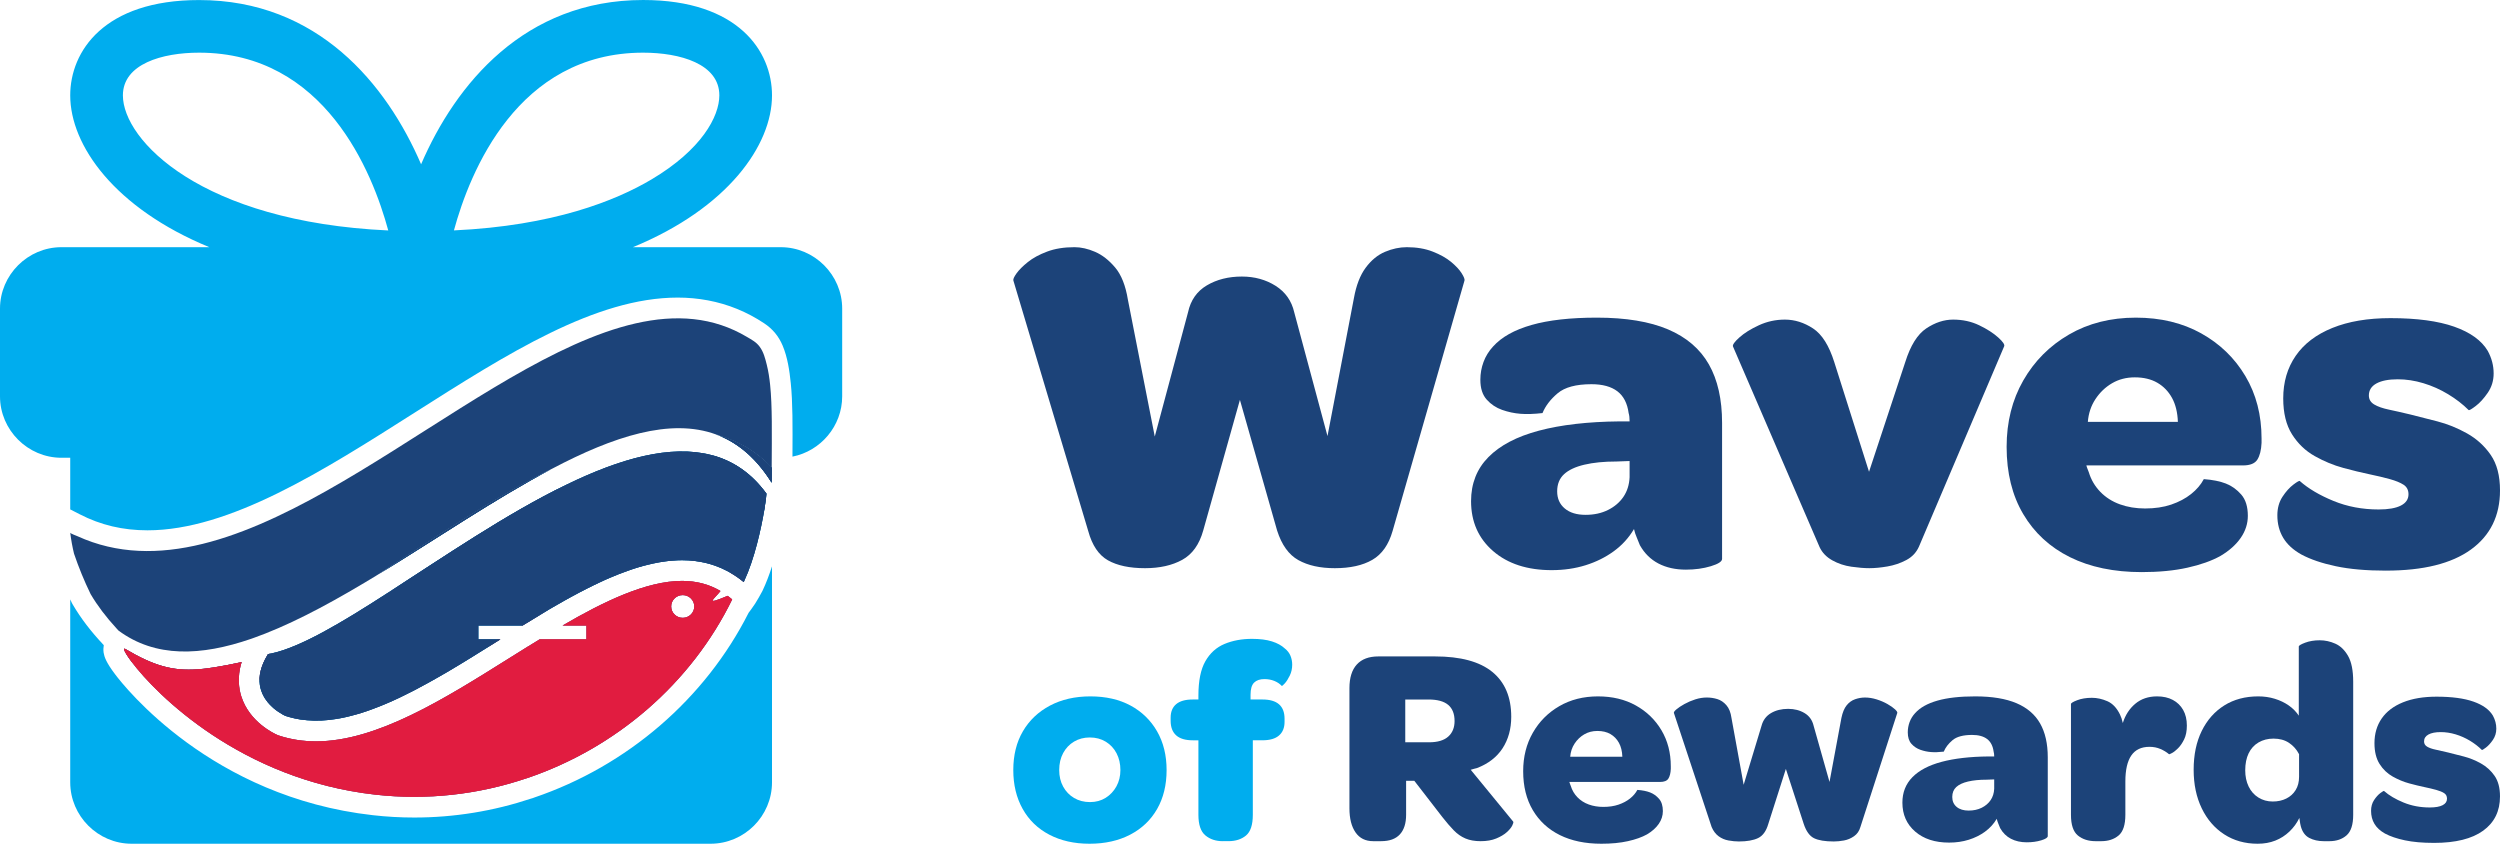 <?xml version="1.0" encoding="UTF-8"?>
<svg id="Layer_1" xmlns="http://www.w3.org/2000/svg" width="888.904" height="300" version="1.1" viewBox="0 0 888.904 300">
  <!-- Generator: Adobe Illustrator 29.3.1, SVG Export Plug-In . SVG Version: 2.1.0 Build 151)  -->
  <defs>
    <style>
      .st0 {
        fill: none;
      }

      .st1 {
        fill: #00adee;
      }

      .st2 {
        fill: #e11c40;
      }

      .st3 {
        fill: #1c4379;
      }
    </style>
  </defs>
  <g>
    <path class="st3" d="M407.111,202.024c-5.453,0-9.831-.929-13.136-2.783-3.305-1.854-5.654-5.334-7.048-10.44l-26.618-89.077c-.118-.465.263-1.306,1.131-2.525.872-1.218,2.2-2.551,4.002-4.002,1.797-1.451,4.089-2.696,6.873-3.739,2.783-1.048,6.031-1.569,9.744-1.569,2.319,0,4.756.552,7.307,1.652,2.551,1.105,4.931,2.959,7.136,5.571,2.2,2.608,3.708,6.408,4.523,11.396l9.568,48.713,11.83-44.19c.929-4.291,3.16-7.482,6.697-9.568,3.537-2.091,7.683-3.134,12.443-3.134,4.523,0,8.525,1.105,12.005,3.305,3.476,2.205,5.68,5.339,6.61,9.397l11.83,44.019,9.397-49.064c.811-4.523,2.2-8.117,4.173-10.787s4.265-4.554,6.873-5.659c2.612-1.1,5.19-1.652,7.745-1.652,3.48,0,6.548.522,9.222,1.569,2.665,1.043,4.839,2.262,6.522,3.651,1.679,1.394,2.928,2.726,3.743,4.002.806,1.28,1.157,2.148,1.043,2.612l-25.575,89.077c-1.394,4.874-3.8,8.297-7.223,10.265-3.423,1.972-7.859,2.959-13.307,2.959-5.22,0-9.542-.956-12.965-2.871-3.423-1.911-5.943-5.422-7.565-10.524l-13.224-46.456-13.048,46.456c-1.394,4.988-3.888,8.468-7.482,10.436-3.598,1.972-8.003,2.959-13.224,2.959Z"/>
    <path class="st3" d="M551.756,202.721c-8.696,0-15.656-2.262-20.876-6.785-5.22-4.523-7.828-10.44-7.828-17.747,0-6.263,2.056-11.484,6.176-15.661,4.116-4.173,10.09-7.307,17.922-9.393,7.828-2.086,17.366-3.191,28.617-3.305h3.655c0-.579-.031-1.131-.088-1.652-.061-.522-.145-.96-.259-1.306-.465-3.48-1.801-6.062-4.002-7.745-2.205-1.679-5.282-2.52-9.222-2.52-5.453,0-9.454,1.074-12.005,3.217-2.555,2.148-4.352,4.497-5.396,7.048-3.016.346-5.628.434-7.828.259-2.205-.171-4.379-.636-6.526-1.389-2.148-.754-3.971-1.972-5.479-3.655-1.508-1.679-2.262-4.028-2.262-7.044,0-2.205.377-4.322,1.131-6.351.754-2.029,1.885-3.857,3.392-5.483,3.016-3.362,7.57-5.913,13.658-7.653,6.088-1.74,13.833-2.612,23.226-2.612,10.322,0,18.764,1.394,25.316,4.177,6.553,2.783,11.396,6.934,14.53,12.439,3.129,5.509,4.694,12.439,4.694,20.793v48.367c0,.929-1.332,1.801-4.002,2.608-2.669.811-5.628,1.218-8.871,1.218-3.712,0-6.96-.723-9.744-2.174-2.783-1.451-4.988-3.625-6.61-6.522-.351-.929-.728-1.854-1.131-2.788-.408-.925-.728-1.911-.96-2.954-1.854,3.129-4.26,5.768-7.219,7.916-2.959,2.148-6.294,3.8-10.006,4.957-3.712,1.157-7.714,1.74-12.005,1.74ZM563.761,183.059c3.016,0,5.685-.579,8.003-1.74,2.319-1.157,4.146-2.722,5.483-4.694,1.332-1.972,2.056-4.291,2.174-6.96v-5.742l-4.699.175c-4.409,0-8.205.377-11.396,1.131-3.191.754-5.597,1.885-7.219,3.392-1.626,1.508-2.437,3.537-2.437,6.088s.899,4.585,2.696,6.088c1.797,1.512,4.265,2.262,7.394,2.262Z"/>
    <path class="st3" d="M664.729,202.024c-1.858,0-4.002-.175-6.439-.522s-4.699-1.1-6.785-2.262c-2.086-1.157-3.598-2.722-4.523-4.699l-30.795-71.334c-.237-.579.522-1.652,2.262-3.217,1.74-1.565,4.059-3.016,6.96-4.348,2.897-1.332,5.97-2.003,9.218-2.003,3.48,0,6.816,1.043,10.006,3.134,3.186,2.086,5.711,6.088,7.57,12.005l12.351,38.97,12.873-38.97c1.854-5.917,4.352-9.919,7.482-12.005,3.134-2.091,6.32-3.134,9.568-3.134,3.366,0,6.439.671,9.222,2.003,2.783,1.332,5.045,2.783,6.785,4.348s2.437,2.639,2.091,3.217l-30.274,71.163c-.929,2.086-2.437,3.682-4.523,4.782-2.091,1.105-4.322,1.854-6.697,2.262-2.38.408-4.497.609-6.351.609Z"/>
    <path class="st3" d="M761.497,203.418c-9.862,0-18.356-1.771-25.492-5.308-7.131-3.537-12.671-8.639-16.616-15.31-3.945-6.671-5.913-14.644-5.913-23.923,0-8.814,1.968-16.673,5.913-23.576,3.945-6.899,9.367-12.351,16.27-16.353,6.899-4.002,14.815-6.005,23.747-6.005,8.814,0,16.555,1.858,23.226,5.571,6.671,3.712,11.922,8.784,15.748,15.222,3.826,6.439,5.742,13.833,5.742,22.183v1.565c-.118,2.555-.609,4.523-1.481,5.917-.868,1.389-2.582,2.086-5.133,2.086h-55.673c.114.465.263.903.434,1.306.175.408.32.785.434,1.131.811,2.669,2.178,4.988,4.089,6.96,1.915,1.972,4.234,3.449,6.96,4.436,2.726.986,5.711,1.477,8.959,1.477,3.48,0,6.583-.46,9.31-1.389,2.726-.929,5.071-2.174,7.048-3.743,1.968-1.565,3.48-3.331,4.523-5.303,3.129.232,5.742.754,7.828,1.565s3.914,2.117,5.479,3.914c1.569,1.801,2.349,4.322,2.349,7.57,0,2.783-.842,5.391-2.52,7.828-1.683,2.437-4.089,4.585-7.223,6.439-3.129,1.74-7.044,3.129-11.742,4.173-4.699,1.048-10.12,1.569-16.265,1.569ZM774.37,150.002c-.118-3.362-.815-6.202-2.086-8.525-1.28-2.319-3.02-4.116-5.22-5.391-2.205-1.275-4.874-1.915-8.003-1.915-3.02,0-5.715.697-8.091,2.091-2.38,1.389-4.348,3.279-5.917,5.654-1.565,2.376-2.463,5.076-2.696,8.087h32.014Z"/>
    <path class="st3" d="M848.365,202.896c-6.96,0-12.904-.522-17.835-1.569-4.931-1.043-9.02-2.433-12.264-4.173-2.902-1.626-5.045-3.594-6.439-5.917-1.389-2.319-2.086-4.984-2.086-8.003,0-2.551.609-4.756,1.828-6.61,1.218-1.854,2.52-3.305,3.914-4.352,1.389-1.043,2.143-1.446,2.262-1.218,3.016,2.674,6.987,5.019,11.917,7.048,4.927,2.029,10.291,3.046,16.095,3.046,3.48,0,6.114-.465,7.916-1.394,1.797-.925,2.696-2.262,2.696-4.002,0-1.503-.583-2.634-1.74-3.392-1.162-.754-2.783-1.42-4.87-1.999-2.091-.579-4.523-1.162-7.311-1.74-2.783-.579-5.886-1.332-9.305-2.262-3.423-.929-6.785-2.319-10.09-4.177-3.309-1.854-6.005-4.436-8.091-7.74-2.091-3.309-3.134-7.57-3.134-12.79,0-5.799,1.481-10.844,4.436-15.135,2.959-4.291,7.311-7.596,13.053-9.919,5.737-2.319,12.61-3.48,20.613-3.48,9.397,0,16.967,1.017,22.709,3.046,5.737,2.029,9.713,4.9,11.917,8.613.693,1.275,1.218,2.582,1.565,3.914.346,1.332.522,2.696.522,4.089,0,2.551-.697,4.843-2.086,6.873-1.394,2.029-2.814,3.594-4.265,4.694-1.451,1.105-2.292,1.595-2.52,1.481-2.091-2.091-4.528-3.971-7.311-5.654-2.783-1.683-5.711-2.985-8.784-3.914-3.077-.929-6.119-1.394-9.134-1.394-3.248,0-5.772.495-7.57,1.477-1.801.991-2.696,2.411-2.696,4.265,0,1.389.636,2.463,1.911,3.217,1.275.758,3.016,1.368,5.22,1.828,2.205.465,4.756,1.043,7.657,1.74,2.783.697,5.974,1.508,9.568,2.437s7.105,2.349,10.528,4.26c3.419,1.915,6.233,4.466,8.437,7.657,2.2,3.191,3.305,7.394,3.305,12.614,0,9.047-3.454,16.064-10.353,21.052-6.903,4.988-16.962,7.482-30.186,7.482Z"/>
    <g>
      <path class="st1" d="M387.391,300c-5.442,0-10.211-1.076-14.308-3.226-4.097-2.147-7.254-5.203-9.47-9.168-2.216-3.962-3.325-8.564-3.325-13.803,0-5.305,1.142-9.907,3.427-13.803,2.282-3.896,5.49-6.934,9.62-9.12,4.132-2.18,8.917-3.274,14.359-3.274,5.508,0,10.277,1.094,14.308,3.274,4.028,2.185,7.168,5.241,9.419,9.171,2.249,3.929,3.376,8.513,3.376,13.752,0,5.307-1.127,9.924-3.376,13.854-2.251,3.929-5.439,6.97-9.572,9.117-4.13,2.15-8.952,3.226-14.458,3.226ZM387.591,285.19c2.081,0,3.929-.505,5.541-1.513,1.614-1.008,2.888-2.368,3.83-4.079.939-1.713,1.411-3.645,1.411-5.795,0-2.216-.454-4.196-1.36-5.944-.909-1.746-2.185-3.122-3.83-4.13-1.645-1.008-3.543-1.513-5.691-1.513-2.084,0-3.947.487-5.592,1.462-1.647.975-2.939,2.335-3.881,4.079-.942,1.749-1.409,3.764-1.409,6.046,0,2.216.467,4.18,1.409,5.894.942,1.713,2.234,3.059,3.881,4.031,1.645.975,3.541,1.462,5.691,1.462Z"/>
      <path class="st1" d="M434.774,299.091c-2.485,0-4.551-.688-6.196-2.064-1.647-1.376-2.47-3.812-2.47-7.305v-26.499h-2.015c-2.619,0-4.584-.586-5.894-1.764-1.31-1.173-1.965-2.904-1.965-5.188v-1.107c0-2.081.655-3.678,1.965-4.787s3.274-1.663,5.894-1.663h2.015v-1.411c0-5.239.822-9.303,2.47-12.191,1.645-2.886,3.911-4.937,6.8-6.145s6.145-1.815,9.775-1.815c2.82,0,5.188.302,7.102.909,1.914.604,3.442,1.444,4.584,2.518.939.741,1.612,1.612,2.015,2.619.404,1.008.604,2.051.604,3.125,0,1.409-.287,2.703-.855,3.878-.571,1.175-1.16,2.099-1.764,2.769-.604.673-.975.975-1.109.909-.67-.739-1.546-1.327-2.619-1.764s-2.251-.655-3.526-.655c-1.612,0-2.838.421-3.678,1.259-.84.84-1.259,2.267-1.259,4.282v1.713h4.231c2.619,0,4.584.571,5.894,1.713,1.31,1.142,1.965,2.855,1.965,5.137v1.109c0,2.084-.655,3.696-1.965,4.835-1.31,1.145-3.274,1.713-5.894,1.713h-3.424v26.499c0,3.561-.807,6.013-2.419,7.356-1.612,1.343-3.696,2.013-6.247,2.013h-2.015Z"/>
      <path class="st3" d="M488.271,299.091c-2.754,0-4.853-1.038-6.297-3.122-1.444-2.081-2.165-4.937-2.165-8.564v-42.72c0-3.693.873-6.498,2.619-8.412s4.297-2.873,7.658-2.873h20.151c9.066,0,15.851,1.833,20.351,5.493,4.5,3.66,6.752,8.983,6.752,15.968,0,4.3-1.025,8.028-3.074,11.186-2.051,3.158-5.089,5.508-9.117,7.051-.338.069-.673.152-1.008.251-.338.102-.741.221-1.211.353l15.115,18.44c.132.201.015.67-.353,1.409-.371.741-1.025,1.531-1.965,2.368-.942.84-2.185,1.579-3.729,2.216-1.546.64-3.394.957-5.541.957-2.084,0-3.881-.317-5.391-.957-1.51-.637-2.888-1.594-4.13-2.871-1.244-1.274-2.604-2.853-4.081-4.736l-9.975-12.897h-2.921v12.092c0,3.023-.741,5.34-2.216,6.952-1.48,1.612-3.696,2.416-6.65,2.416h-2.822ZM499.658,263.93h8.462c3.023,0,5.29-.67,6.802-2.015,1.51-1.343,2.267-3.191,2.267-5.541,0-2.553-.756-4.467-2.267-5.744-1.513-1.274-3.848-1.914-7.003-1.914h-8.262v15.214Z"/>
      <path class="st3" d="M569.39,300c-5.711,0-10.63-1.025-14.762-3.074-4.13-2.048-7.338-5.003-9.62-8.866-2.284-3.863-3.427-8.48-3.427-13.854,0-5.104,1.142-9.655,3.427-13.653,2.282-3.995,5.422-7.153,9.419-9.47,3.995-2.317,8.579-3.477,13.752-3.477,5.104,0,9.589,1.076,13.452,3.226,3.861,2.15,6.901,5.087,9.117,8.815,2.216,3.729,3.325,8.011,3.325,12.846v.906c-.069,1.48-.353,2.619-.855,3.427-.505.805-1.498,1.208-2.972,1.208h-32.243c.066.269.152.523.251.756.102.236.185.454.254.655.47,1.546,1.259,2.888,2.368,4.031,1.107,1.142,2.449,1.998,4.028,2.569s3.307.855,5.191.855c2.015,0,3.81-.267,5.389-.805s2.939-1.259,4.081-2.168c1.142-.906,2.015-1.929,2.619-3.071,1.815.135,3.325.437,4.533.906,1.211.47,2.267,1.226,3.175,2.267.906,1.043,1.36,2.503,1.36,4.383,0,1.612-.49,3.122-1.462,4.533-.975,1.411-2.368,2.655-4.18,3.729-1.815,1.008-4.081,1.812-6.802,2.416-2.721.607-5.861.909-9.419.909ZM576.845,269.067c-.066-1.947-.47-3.592-1.208-4.937-.741-1.343-1.749-2.383-3.023-3.122-1.277-.739-2.82-1.109-4.635-1.109-1.746,0-3.31.404-4.686,1.211-1.376.805-2.518,1.899-3.424,3.274-.909,1.376-1.429,2.939-1.564,4.683h18.539Z"/>
      <path class="st3" d="M618.263,299.193c-1.142,0-2.368-.117-3.678-.353-1.31-.236-2.485-.739-3.526-1.51-1.043-.772-1.863-1.866-2.47-3.274l-13.399-40.505c-.135-.267.15-.703.855-1.31.706-.604,1.663-1.241,2.873-1.914,1.208-.67,2.5-1.223,3.878-1.663,1.376-.437,2.736-.655,4.081-.655,1.274,0,2.518.185,3.726.556,1.211.368,2.284,1.091,3.224,2.165.942,1.076,1.546,2.586,1.815,4.533l4.333,23.778,6.348-20.955c.536-2.015,1.663-3.528,3.373-4.536,1.713-1.008,3.744-1.51,6.097-1.51,2.216,0,4.163.503,5.843,1.51,1.678,1.008,2.754,2.52,3.224,4.536l5.642,19.948,4.234-22.77c.401-1.947,1.023-3.442,1.863-4.482.84-1.041,1.845-1.764,3.023-2.168,1.173-.401,2.333-.604,3.475-.604,1.343,0,2.721.218,4.132.655,1.409.439,2.703.992,3.878,1.663,1.175.673,2.081,1.31,2.721,1.914.637.607.888,1.043.754,1.31l-13.097,40.505c-.404,1.409-1.157,2.503-2.267,3.274s-2.302,1.274-3.576,1.51c-1.277.236-2.487.353-3.627.353-3.092,0-5.424-.386-7.003-1.157s-2.805-2.47-3.678-5.089l-6.348-19.547-6.247,19.547c-.739,2.553-1.949,4.231-3.627,5.038-1.678.805-3.962,1.208-6.851,1.208Z"/>
      <path class="st3" d="M693.041,299.596c-5.038,0-9.066-1.31-12.089-3.929-3.023-2.619-4.533-6.046-4.533-10.277,0-3.627,1.19-6.65,3.576-9.069,2.383-2.416,5.843-4.231,10.376-5.439,4.536-1.208,10.059-1.848,16.574-1.914h2.117c0-.335-.018-.655-.051-.957-.036-.302-.086-.556-.152-.756-.269-2.015-1.041-3.51-2.317-4.485-1.277-.972-3.056-1.459-5.338-1.459-3.16,0-5.477.622-6.952,1.863-1.48,1.244-2.52,2.604-3.125,4.081-1.746.201-3.259.251-4.533.15-1.277-.099-2.536-.368-3.779-.805s-2.302-1.142-3.173-2.117c-.873-.972-1.31-2.333-1.31-4.079,0-1.277.216-2.503.655-3.678.437-1.175,1.091-2.234,1.965-3.175,1.746-1.947,4.383-3.424,7.909-4.432,3.526-1.008,8.011-1.513,13.45-1.513,5.977,0,10.864.807,14.661,2.419,3.795,1.612,6.599,4.015,8.412,7.203,1.815,3.191,2.721,7.203,2.721,12.041v28.009c0,.538-.772,1.043-2.317,1.51-1.546.47-3.259.706-5.137.706-2.152,0-4.031-.419-5.642-1.259-1.612-.84-2.888-2.099-3.83-3.777-.201-.538-.419-1.074-.655-1.614-.236-.536-.419-1.107-.553-1.711-1.076,1.812-2.47,3.34-4.18,4.584-1.713,1.244-3.645,2.201-5.795,2.871-2.15.67-4.467,1.008-6.952,1.008ZM699.993,288.21c1.746,0,3.29-.335,4.635-1.008,1.343-.67,2.401-1.576,3.175-2.718.769-1.142,1.19-2.485,1.259-4.031v-3.325l-2.721.102c-2.553,0-4.754.218-6.599.655-1.848.437-3.241,1.091-4.18,1.965-.942.873-1.411,2.048-1.411,3.526s.52,2.655,1.561,3.526c1.041.876,2.47,1.31,4.282,1.31Z"/>
      <path class="st3" d="M745.12,299.091c-2.553,0-4.653-.67-6.297-2.013-1.647-1.343-2.467-3.795-2.467-7.356v-39.395c0-.335.736-.789,2.216-1.36,1.477-.569,3.224-.855,5.239-.855,1.812,0,3.642.404,5.49,1.208,1.848.807,3.34,2.386,4.485,4.736.201.404.386.855.553,1.36.168.503.317,1.058.454,1.663l.906,20.755v11.889c0,3.561-.807,6.013-2.419,7.356-1.612,1.343-3.66,2.013-6.145,2.013h-2.015ZM751.77,264.534l3.023-7.455c.871-2.822,2.35-5.104,4.432-6.853,2.081-1.744,4.668-2.619,7.759-2.619,2.147,0,4.013.421,5.592,1.261,1.576.84,2.802,2.031,3.678,3.576.871,1.546,1.31,3.391,1.31,5.541,0,1.949-.32,3.576-.957,4.886-.64,1.31-1.36,2.368-2.168,3.175-.805.805-1.528,1.376-2.165,1.711-.64.338-.992.472-1.058.404-.873-.739-1.899-1.36-3.074-1.863-1.175-.505-2.467-.756-3.878-.756-2.888,0-5.038,1.025-6.447,3.074-1.411,2.048-2.117,5.122-2.117,9.219l-3.929-13.3Z"/>
      <path class="st3" d="M802.75,300c-4.5,0-8.462-1.109-11.889-3.325-3.424-2.216-6.094-5.305-8.008-9.27-1.916-3.962-2.873-8.531-2.873-13.704,0-5.305.957-9.907,2.873-13.803,1.914-3.894,4.584-6.917,8.008-9.066,3.427-2.15,7.457-3.226,12.092-3.226,2.081,0,4.046.287,5.894.858,1.845.571,3.493,1.36,4.937,2.368s2.635,2.216,3.576,3.627v-24.585c0-.335.756-.789,2.267-1.36,1.513-.569,3.241-.855,5.188-.855,1.881,0,3.729.404,5.543,1.208,1.812.807,3.325,2.267,4.533,4.383,1.208,2.114,1.812,5.155,1.812,9.117v47.355c0,3.493-.789,5.929-2.366,7.305-1.579,1.376-3.612,2.064-6.097,2.064h-2.015c-1.949,0-3.66-.386-5.137-1.157-1.48-.772-2.487-2.165-3.023-4.18-.069-.269-.135-.571-.201-.909-.069-.335-.119-.67-.152-1.008-.036-.335-.084-.67-.152-1.008-.873,1.815-2.048,3.427-3.526,4.838-1.477,1.411-3.158,2.485-5.038,3.224s-3.962,1.109-6.247,1.109ZM808.09,284.987c1.815,0,3.427-.353,4.835-1.058,1.411-.703,2.52-1.711,3.325-3.02.807-1.31,1.211-2.873,1.211-4.686v-8.061c-.873-1.678-2.066-3.023-3.576-4.031-1.513-1.008-3.343-1.51-5.493-1.51-2.015,0-3.795.454-5.34,1.36s-2.718,2.201-3.526,3.878c-.805,1.68-1.208,3.696-1.208,6.046,0,2.15.404,4.064,1.208,5.741.807,1.68,1.965,2.99,3.477,3.929,1.51.942,3.206,1.411,5.087,1.411Z"/>
      <path class="st3" d="M865.428,299.698c-4.028,0-7.472-.302-10.325-.909-2.855-.604-5.224-1.409-7.104-2.416-1.68-.942-2.921-2.081-3.729-3.427-.805-1.343-1.208-2.886-1.208-4.635,0-1.477.353-2.754,1.058-3.828.706-1.074,1.459-1.914,2.267-2.52.807-.604,1.241-.838,1.31-.706,1.746,1.548,4.046,2.906,6.901,4.081,2.855,1.175,5.96,1.764,9.32,1.764,2.015,0,3.541-.269,4.584-.807,1.041-.536,1.561-1.31,1.561-2.317,0-.871-.335-1.525-1.008-1.965-.67-.437-1.612-.822-2.82-1.157s-2.619-.673-4.231-1.008-3.411-.772-5.391-1.31c-1.982-.538-3.929-1.343-5.843-2.419-1.914-1.074-3.477-2.569-4.686-4.482-1.208-1.916-1.815-4.383-1.815-7.406,0-3.358.858-6.28,2.571-8.764,1.711-2.485,4.231-4.399,7.556-5.744,3.325-1.343,7.305-2.015,11.94-2.015,5.439,0,9.823.589,13.148,1.764,3.325,1.175,5.625,2.838,6.901,4.988.404.739.706,1.495.906,2.267.203.772.302,1.561.302,2.368,0,1.477-.404,2.805-1.208,3.98-.807,1.175-1.63,2.081-2.47,2.718-.84.64-1.325.924-1.459.858-1.211-1.211-2.619-2.3-4.231-3.274-1.614-.975-3.31-1.729-5.089-2.267-1.779-.538-3.543-.807-5.29-.807-1.881,0-3.343.287-4.383.855-1.041.574-1.561,1.396-1.561,2.47,0,.805.368,1.426,1.109,1.863.739.439,1.746.792,3.023,1.058,1.274.269,2.751.604,4.432,1.008,1.612.404,3.46.873,5.541,1.411,2.081.538,4.114,1.36,6.097,2.467,1.98,1.109,3.609,2.586,4.886,4.434,1.274,1.848,1.914,4.282,1.914,7.305,0,5.239-1.998,9.303-5.995,12.191-3.995,2.888-9.823,4.333-17.481,4.333Z"/>
    </g>
  </g>
  <g>
    <g>
      <path class="st1" d="M272.508,175.503c.018.516-.239,2.688-.755,5.819v.018c-1.123,6.611-3.48,17.401-7.145,25.227-.037.129-.11.258-.166.387-1.602-1.326-3.259-2.449-4.935-3.407-.645-.368-1.289-.718-1.952-1.013-.663-.35-1.326-.644-1.989-.884-2.044-.847-4.143-1.455-6.298-1.841-.718-.147-1.455-.258-2.191-.35-.755-.092-1.51-.166-2.265-.203-.755-.055-1.528-.074-2.302-.074-.534,0-1.086.018-1.62.037-.976.037-1.934.11-2.909.203-.423.037-.866.092-1.307.166-1.473.184-2.965.442-4.475.773-.497.092-.994.221-1.492.35-2.468.571-4.972,1.326-7.513,2.247-2.062.718-4.162,1.547-6.261,2.449-.589.258-1.197.516-1.786.773-.773.35-1.565.7-2.338,1.086-.534.239-1.05.497-1.584.755-.921.442-1.841.884-2.744,1.363-.792.387-1.584.792-2.357,1.215-1.215.626-2.431,1.289-3.664,1.97-.608.331-1.215.663-1.823,1.013-1.473.829-2.909,1.657-4.309,2.468-.46.276-.902.534-1.363.792-3.038,1.805-6.095,3.664-9.152,5.561h-15.744v4.916h7.844c-1.307.81-2.615,1.639-3.922,2.449-1.326.847-2.67,1.676-3.996,2.486-.663.423-1.344.829-2.007,1.252-1.326.829-2.67,1.639-3.996,2.449-3.351,2.044-6.684,4.014-9.999,5.856-.663.387-1.326.755-1.989,1.105-6.647,3.683-13.184,6.868-19.519,9.189-2.541.957-5.064,1.749-7.531,2.375-1.05.295-2.099.534-3.13.737-.295.074-.589.129-.865.166-.497.092-.994.184-1.492.258-3.517.571-6.942.737-10.275.442-.792-.055-1.584-.147-2.357-.258-1.363-.221-2.707-.497-4.033-.884-.442-.129-.884-.258-1.326-.405,0,0-.037-.018-.092-.037-.276-.129-1.234-.589-2.431-1.418-.258-.166-.516-.368-.81-.571-.276-.221-.552-.442-.847-.681-.129-.129-.276-.258-.423-.387-.295-.258-.571-.534-.866-.829-.276-.295-.552-.608-.829-.939-.258-.331-.534-.681-.773-1.05-.055-.074-.11-.166-.166-.239-.129-.203-.258-.405-.368-.608-.423-.736-.792-1.547-1.05-2.394-.092-.276-.166-.571-.239-.847-.055-.295-.11-.571-.166-.865-.018-.092-.037-.184-.037-.276-.405-2.928.258-6.445,2.781-10.588.037-.074.074-.147.129-.221.313-.055.608-.11.939-.184h.018c.018-.018.037-.018.055-.018,10.367-2.154,24.932-10.827,41.431-21.489.184-.092.35-.203.534-.331,19.556-12.595,41.781-27.86,63.031-38.172.092-.055.166-.092.258-.129,18.819-9.133,36.865-14.363,51.559-10.422.037,0,.055,0,.092.018,7.402,2.007,13.939,6.316,19.298,13.645Z"/>
      <path class="st1" d="M271.09,210.121l-1.291,2.335c-.817,1.478-1.734,2.9-2.744,4.254l-.882,1.182c-15.431,30.549-43.107,54.432-76.215,65.682-.368.166-.736.276-1.05.35-13.479,4.493-27.492,6.758-41.615,6.758-4.898,0-9.833-.276-14.694-.829-57.396-6.426-88.35-45.667-91.683-50.123-3.186-4.217-3.83-6.187-4.069-7.679-.129-.921-.092-1.805.055-2.652l-.11-.129c-4.475-4.751-8.047-9.428-10.901-14.289l-.221-.387-.11-.203c-.203-.423-.405-.847-.589-1.271v65.038c0,11.987,9.851,21.839,21.82,21.839h205.868c12.011,0,21.839-9.828,21.839-21.839v-76.786c-.976,3.02-2.099,6.021-3.407,8.747ZM258.734,211.852c-8.563,3.591-4.769,1.179-2.56-1.712-4.07-2.412-8.581-3.591-13.663-3.591-12.706,0-27.989,7.402-42.463,15.854h8.47v4.916h-16.628c-.736.442-1.473.902-2.191,1.344l-1.786,1.105h-.037l-6.832,4.272c-23.165,14.529-47.121,29.554-68.666,29.554-4.659,0-9.096-.7-13.221-2.062l-.313-.11-.295-.129c-1.013-.442-9.851-4.511-12.761-13.7-.884-2.817-1.399-6.813-.037-11.656.055-.166.11-.35.166-.516-1.694.368-3.296.681-4.824.994-.663.11-1.289.239-1.933.35-.829.166-1.639.295-2.431.423-.387.074-.773.129-1.16.184-.773.129-1.528.221-2.265.313-.368.055-.718.092-1.086.129-.644.074-1.289.129-1.915.166-8.857.645-15.541-1.178-25.761-7.237-.331-.184-.46-.11-.424.166.092.589.994,2.154,2.688,4.401,8.783,11.711,38.964,41.892,86.619,47.232,18.488,2.081,36.662-.074,53.456-5.708.166-.037.331-.074.479-.147,31.672-10.698,58.372-33.679,72.974-63.565l-1.602-1.271ZM242.751,219.678c-2.265,0-4.106-1.805-4.106-4.051,0-2.228,1.841-4.033,4.106-4.033,2.265,0,4.106,1.805,4.106,4.033,0,2.246-1.841,4.051-4.106,4.051Z"/>
      <path class="st1" d="M195.961,166.83c-19.721,10.422-40.732,24.748-61.282,37.288,3.333-2.136,6.721-4.364,10.183-6.629,15.891-10.367,33.845-22.078,51.099-30.659Z"/>
      <path class="st1" d="M255.751,154.916c-.387-.147-.773-.295-1.16-.442h.184l.976.442Z"/>
      <path class="st1" d="M274.386,166.278c-.018,1.731-.018,3.517-.018,5.359-5.285-8.47-11.564-13.829-18.617-16.72,7.145,2.062,13.387,5.874,18.635,11.361Z"/>
    </g>
    <path class="st1" d="M277.609,87.89h-52.572c33.716-13.884,49.46-36.239,49.46-53.971,0-15.652-11.987-33.9-45.814-33.919-42.186,0-66.677,29.923-78.959,58.409C137.46,29.923,112.969.018,70.783.018,36.975.018,24.969,18.267,24.969,33.919c0,17.733,15.744,40.087,49.46,53.971H21.839c-11.969,0-21.839,9.87-21.839,21.839v31.193c0,11.969,9.87,21.839,21.839,21.839h3.13v18.359l3.37,1.731c7.458,3.849,15.339,5.708,24.104,5.708,29.186,0,62.552-21.213,94.813-41.726,33.182-21.102,64.504-41.026,93.727-41.026,7.217-0,14.417,1.306,21.107,4.038,3.352,1.369,6.56,3.081,9.578,5.081,3.038,2.013,5.193,4.581,6.619,7.985,1.728,4.122,2.429,8.86,2.875,13.28.718,6.96.663,15.21.608,25.651v.516c10.017-1.97,17.677-10.883,17.677-21.434v-31.193c0-11.969-9.852-21.839-21.839-21.839ZM43.696,33.919c0-11.196,13.995-15.192,27.087-15.192,44.691,0,61.65,42.481,67.266,63.215-66.493-3.057-94.353-32.095-94.353-48.023ZM228.683,18.727c13.111,0,27.087,3.977,27.087,15.173,0,7.531-6.316,19.316-24.067,29.867-12.798,7.605-35.042,16.517-70.304,18.156,5.635-20.716,22.594-63.197,67.285-63.197Z"/>
    <g>
      <path class="st3" d="M85.919,235.422c-.055.166-.11.35-.166.516-6.905,1.97-13.626,3.075-20.053,3.075-6.813,0-13.129-1.234-18.893-3.701-1.694-2.247-2.596-3.812-2.688-4.401-.037-.276.092-.35.424-.166,10.22,6.058,16.904,7.881,25.761,7.237.626-.037,1.271-.092,1.915-.166.368-.037.718-.074,1.086-.129.736-.092,1.492-.184,2.265-.313.387-.055.773-.11,1.16-.184.792-.129,1.602-.258,2.431-.423.644-.11,1.271-.239,1.933-.35,1.528-.313,3.13-.626,4.824-.994Z"/>
      <path class="st3" d="M96.231,232.402c-.368.147-.7.276-1.068.405.037-.074.074-.147.129-.221.313-.055.608-.11.939-.184Z"/>
      <path class="st3" d="M201.301,172.391c-13.7,7.071-28.173,16.241-42.444,25.301-6.832,4.327-13.718,8.691-20.587,12.871,19.556-12.595,41.781-27.86,63.031-38.172Z"/>
      <path class="st3" d="M272.508,175.503c.018.516-.239,2.688-.755,5.819l-3.627-5.782c-4.217-6.739-9.078-11.214-14.915-13.682,7.402,2.007,13.939,6.316,19.298,13.645Z"/>
      <path class="st3" d="M195.961,166.83c-19.721,10.422-40.732,24.748-61.282,37.288,3.333-2.136,6.721-4.364,10.183-6.629,15.891-10.367,33.845-22.078,51.099-30.659Z"/>
      <path class="st3" d="M255.751,154.916c-.387-.147-.773-.295-1.16-.442h.184l.976.442Z"/>
      <path class="st3" d="M274.386,166.278c-.018,1.731-.018,3.517-.018,5.359-5.285-8.47-11.564-13.829-18.617-16.72,7.145,2.062,13.387,5.874,18.635,11.361Z"/>
      <path class="st3" d="M274.386,166.278c-5.248-5.487-11.49-9.299-18.635-11.361l-.976-.442h-.184c-16.241-5.948-36.441.681-58.262,12.172-.129.055-.239.129-.368.184-17.254,8.581-35.207,20.292-51.099,30.659-3.462,2.265-6.85,4.493-10.183,6.629-.074.055-.147.092-.221.147-.055.037-.129.074-.184.11-.055.037-.11.074-.184.11l-.35.221c-13.516,8.213-26.829,15.615-39.479,20.587-1.271.497-2.523.976-3.775,1.418-.405.147-.829.295-1.234.442-17.806,6.132-33.992,6.758-47.103-2.928-.276-.295-.552-.608-.829-.902-3.628-3.959-6.648-7.918-9.096-12.08l-.037-.074c-2.246-4.622-4.198-9.391-5.874-14.326-.571-2.375-1.031-4.861-1.344-7.439.037.301,2.248,1.101,2.575,1.25.873.398,1.756.775,2.648,1.129,1.753.697,3.54,1.308,5.353,1.83,3.566,1.026,7.229,1.702,10.923,2.044,3.716.344,7.46.351,11.181.077,3.834-.282,7.644-.861,11.403-1.665,3.919-.838,7.784-1.922,11.587-3.182,3.975-1.317,7.885-2.827,11.735-4.473,4.009-1.714,7.954-3.576,11.846-5.539,4.024-2.03,7.993-4.169,11.92-6.381,4.024-2.266,8.005-4.608,11.958-6.997,4.01-2.423,7.991-4.894,11.958-7.388,3.983-2.503,7.952-5.029,11.922-7.553,3.944-2.507,7.888-5.014,11.849-7.494,3.892-2.437,7.8-4.849,11.74-7.209,3.829-2.294,7.688-4.538,11.593-6.699,3.755-2.078,7.553-4.081,11.41-5.964,3.672-1.793,7.398-3.48,11.19-5.004,3.583-1.44,7.226-2.737,10.933-3.819,3.492-1.02,7.044-1.85,10.64-2.409,3.409-.53,6.859-.814,10.309-.773,3.339.04,6.676.386,9.942,1.088,3.284.705,6.487,1.769,9.539,3.173,1.499.69,2.96,1.46,4.379,2.303,1.772,1.053,3.375,1.85,4.619,3.549,1.383,1.888,1.925,4.081,2.489,6.305.607,2.396.974,4.848,1.221,7.305.773,7.513.608,17.07.553,29.37Z"/>
      <path class="st3" d="M195.961,166.83c-19.721,10.422-40.732,24.748-61.282,37.288,3.333-2.136,6.721-4.364,10.183-6.629,15.891-10.367,33.845-22.078,51.099-30.659Z"/>
      <path class="st3" d="M255.751,154.916c-.387-.147-.773-.295-1.16-.442h.184l.976.442Z"/>
      <path class="st3" d="M274.386,166.278c-.018,1.731-.018,3.517-.018,5.359-5.285-8.47-11.564-13.829-18.617-16.72,7.145,2.062,13.387,5.874,18.635,11.361Z"/>
      <path class="st2" d="M92.383,243.395c-.405-2.928.258-6.445,2.781-10.588.037-.074.074-.147.129-.221.313-.055.608-.11.939-.184l-2.062,5.579-1.252,3.536-.626.184c0,.571.018,1.142.092,1.694Z"/>
      <path class="st2" d="M132.488,252.105c-2.541.957-5.064,1.749-7.531,2.375,2.467-.644,4.972-1.436,7.531-2.375Z"/>
      <path class="st2" d="M152.007,242.917c-6.647,3.683-13.184,6.868-19.519,9.189,6.334-2.339,12.89-5.543,19.519-9.189Z"/>
      <path class="st2" d="M163.995,235.956c-3.351,2.044-6.684,4.014-9.999,5.856,3.314-1.86,6.647-3.83,9.999-5.856Z"/>
      <path class="st2" d="M173.993,229.769h-1.16l4.198-2.449h.884c-1.307.81-2.615,1.639-3.922,2.449Z"/>
      <path class="st2" d="M185.815,222.404h-.368l9.52-5.561c-3.038,1.805-6.095,3.664-9.152,5.561Z"/>
      <path class="st2" d="M264.443,206.954c-1.602-1.326-3.259-2.449-4.935-3.407l.387-.166,2.062,1.62,2.651,1.565c-.037.129-.11.258-.166.387Z"/>
      <path class="st2" d="M259.765,212.644c-.35-.276-.681-.553-1.031-.792-8.563,3.591-4.769,1.179-2.56-1.712-4.07-2.412-8.581-3.591-13.663-3.591-12.706,0-27.989,7.402-42.463,15.854h8.47v4.916h-16.628c-.736.442-1.473.902-2.191,1.344l-1.786,1.105h-.037l-6.832,4.272c-23.165,14.529-47.121,29.554-68.666,29.554-4.659,0-9.096-.7-13.221-2.062l-.313-.11-.295-.129c-1.013-.442-9.851-4.511-12.761-13.7-.884-2.817-1.399-6.813-.037-11.656.055-.166.11-.35.166-.516-1.694.368-3.296.681-4.824.994-.663.11-1.289.239-1.933.35-.829.166-1.639.295-2.431.423-.387.074-.773.129-1.16.184-.773.129-1.528.221-2.265.313-.368.055-.718.092-1.086.129-.644.074-1.289.129-1.915.166-8.857.645-15.541-1.178-25.761-7.237-.331-.184-.46-.11-.424.166.092.589.994,2.154,2.688,4.401,8.783,11.711,38.964,41.892,86.619,47.232,18.488,2.081,36.662-.074,53.456-5.708.166-.037.331-.074.479-.147,31.672-10.698,58.372-33.679,72.974-63.565l-.571-.479ZM242.751,219.678c-2.265,0-4.106-1.805-4.106-4.051,0-2.228,1.841-4.033,4.106-4.033,2.265,0,4.106,1.805,4.106,4.033,0,2.246-1.841,4.051-4.106,4.051Z"/>
      <path class="st2" d="M258.734,211.852c-8.563,3.591-4.769,1.179-2.56-1.712-4.07-2.412-8.581-3.591-13.663-3.591-12.706,0-27.989,7.402-42.463,15.854h8.47v4.916h-16.628c-.736.442-1.473.902-2.191,1.344l-1.786,1.105h-.037l-6.832,4.272c-23.165,14.529-47.121,29.554-68.666,29.554-4.659,0-9.096-.7-13.221-2.062l-.313-.11-.295-.129c-1.013-.442-9.851-4.511-12.761-13.7-.884-2.817-1.399-6.813-.037-11.656.055-.166.11-.35.166-.516-1.694.368-3.296.681-4.824.994-.663.11-1.289.239-1.933.35-.829.166-1.639.295-2.431.423-.387.074-.773.129-1.16.184-.773.129-1.528.221-2.265.313-.368.055-.718.092-1.086.129-.644.074-1.289.129-1.915.166-8.857.645-15.541-1.178-25.761-7.237-.331-.184-.46-.11-.424.166.092.589.994,2.154,2.688,4.401,8.783,11.711,38.964,41.892,86.619,47.232,18.488,2.081,36.662-.074,53.456-5.708.166-.037.331-.074.479-.147,31.672-10.698,58.372-33.679,72.974-63.565l-1.602-1.271ZM242.751,219.678c-2.265,0-4.106-1.805-4.106-4.051,0-2.228,1.841-4.033,4.106-4.033,2.265,0,4.106,1.805,4.106,4.033,0,2.246-1.841,4.051-4.106,4.051Z"/>
      <path class="st0" d="M258.734,211.852c.35.239.681.516,1.031.792l.571.479"/>
      <path class="st3" d="M195.961,166.83c-19.721,10.422-40.732,24.748-61.282,37.288,3.333-2.136,6.721-4.364,10.183-6.629,15.891-10.367,33.845-22.078,51.099-30.659Z"/>
      <path class="st3" d="M255.751,154.916c-.387-.147-.773-.295-1.16-.442h.184l.976.442Z"/>
      <path class="st3" d="M272.508,175.503c.018.516-.239,2.688-.755,5.819v.018c-1.123,6.611-3.48,17.401-7.145,25.227-.037.129-.11.258-.166.387-1.602-1.326-3.259-2.449-4.935-3.407-.645-.368-1.289-.718-1.952-1.013-.663-.35-1.326-.644-1.989-.884-2.044-.847-4.143-1.455-6.298-1.841-.718-.147-1.455-.258-2.191-.35-.755-.092-1.51-.166-2.265-.203-.755-.055-1.528-.074-2.302-.074-.534,0-1.086.018-1.62.037-.976.037-1.934.11-2.909.203-.423.037-.866.092-1.307.166-1.473.184-2.965.442-4.475.773-.497.092-.994.221-1.492.35-2.468.571-4.972,1.326-7.513,2.247-2.062.718-4.162,1.547-6.261,2.449-.589.258-1.197.516-1.786.773-.773.35-1.565.7-2.338,1.086-.534.239-1.05.497-1.584.755-.921.442-1.841.884-2.744,1.363-.792.387-1.584.792-2.357,1.215-1.215.626-2.431,1.289-3.664,1.97-.608.331-1.215.663-1.823,1.013-1.473.829-2.909,1.657-4.309,2.468-.46.276-.902.534-1.363.792-3.038,1.805-6.095,3.664-9.152,5.561h-15.744v4.916h7.844c-1.307.81-2.615,1.639-3.922,2.449-1.326.847-2.67,1.676-3.996,2.486-.663.423-1.344.829-2.007,1.252-1.326.829-2.67,1.639-3.996,2.449-3.351,2.044-6.684,4.014-9.999,5.856-.663.387-1.326.755-1.989,1.105-6.647,3.683-13.184,6.868-19.519,9.189-2.541.957-5.064,1.749-7.531,2.375-1.05.295-2.099.534-3.13.737-.295.074-.589.129-.865.166-.497.092-.994.184-1.492.258-3.517.571-6.942.737-10.275.442-.792-.055-1.584-.147-2.357-.258-1.363-.221-2.707-.497-4.033-.884-.442-.129-.884-.258-1.326-.405,0,0-.037-.018-.092-.037-.276-.129-1.234-.589-2.431-1.418-.258-.166-.516-.368-.81-.571-.276-.221-.552-.442-.847-.681-.129-.129-.276-.258-.423-.387-.295-.258-.571-.534-.866-.829-.276-.295-.552-.608-.829-.939-.258-.331-.534-.681-.773-1.05-.055-.074-.11-.166-.166-.239-.129-.203-.258-.405-.368-.608-.423-.736-.792-1.547-1.05-2.394-.092-.276-.166-.571-.239-.847-.055-.295-.11-.571-.166-.865-.018-.092-.037-.184-.037-.276-.405-2.928.258-6.445,2.781-10.588.037-.074.074-.147.129-.221.313-.055.608-.11.939-.184h.018c.018-.018.037-.018.055-.018,10.367-2.154,24.932-10.827,41.431-21.489.184-.092.35-.203.534-.331,19.556-12.595,41.781-27.86,63.031-38.172.092-.055.166-.092.258-.129,18.819-9.133,36.865-14.363,51.559-10.422.037,0,.055,0,.092.018,7.402,2.007,13.939,6.316,19.298,13.645Z"/>
      <path class="st3" d="M274.386,166.278c-.018,1.731-.018,3.517-.018,5.359-5.285-8.47-11.564-13.829-18.617-16.72,7.145,2.062,13.387,5.874,18.635,11.361Z"/>
      <path class="st3" d="M272.508,175.503c.018.516-.239,2.688-.755,5.819v.018c-1.123,6.611-3.48,17.401-7.145,25.227-.037.129-.11.258-.166.387-1.602-1.326-3.259-2.449-4.935-3.407-.645-.368-1.289-.718-1.952-1.013-.663-.35-1.326-.644-1.989-.884-2.044-.847-4.143-1.455-6.298-1.841-.718-.147-1.455-.258-2.191-.35-.755-.092-1.51-.166-2.265-.203-.755-.055-1.528-.074-2.302-.074-.534,0-1.086.018-1.62.037-.976.037-1.934.11-2.909.203-.423.037-.866.092-1.307.166-1.473.184-2.965.442-4.475.773-.497.092-.994.221-1.492.35-2.468.571-4.972,1.326-7.513,2.247-2.062.718-4.162,1.547-6.261,2.449-.589.258-1.197.516-1.786.773-.773.35-1.565.7-2.338,1.086-.534.239-1.05.497-1.584.755-.921.442-1.841.884-2.744,1.363-.792.387-1.584.792-2.357,1.215-1.215.626-2.431,1.289-3.664,1.97-.608.331-1.215.663-1.823,1.013-1.473.829-2.909,1.657-4.309,2.468-.46.276-.902.534-1.363.792-3.038,1.805-6.095,3.664-9.152,5.561h-15.744v4.916h7.844c-1.307.81-2.615,1.639-3.922,2.449-1.326.847-2.67,1.676-3.996,2.486-.663.423-1.344.829-2.007,1.252-1.326.829-2.67,1.639-3.996,2.449-3.351,2.044-6.684,4.014-9.999,5.856-.663.387-1.326.755-1.989,1.105-6.647,3.683-13.184,6.868-19.519,9.189-2.541.957-5.064,1.749-7.531,2.375-1.05.295-2.099.534-3.13.737-.295.074-.589.129-.865.166-.497.092-.994.184-1.492.258-3.517.571-6.942.737-10.275.442-.792-.055-1.584-.147-2.357-.258-1.363-.221-2.707-.497-4.033-.884-.442-.129-.884-.258-1.326-.405,0,0-.037-.018-.092-.037-.276-.129-1.234-.589-2.431-1.418-.258-.166-.516-.368-.81-.571-.276-.221-.552-.442-.847-.681-.129-.129-.276-.258-.423-.387-.295-.258-.571-.534-.866-.829-.276-.295-.552-.608-.829-.939-.258-.331-.534-.681-.773-1.05-.055-.074-.11-.166-.166-.239-.129-.203-.258-.405-.368-.608-.423-.736-.792-1.547-1.05-2.394-.092-.276-.166-.571-.239-.847-.055-.295-.11-.571-.166-.865-.018-.092-.037-.184-.037-.276-.405-2.928.258-6.445,2.781-10.588.037-.074.074-.147.129-.221.313-.055.608-.11.939-.184h.018c.018-.018.037-.018.055-.018,10.367-2.154,24.932-10.827,41.431-21.489.184-.092.35-.203.534-.331,19.556-12.595,41.781-27.86,63.031-38.172.092-.055.166-.092.258-.129,18.819-9.133,36.865-14.363,51.559-10.422.037,0,.055,0,.092.018,7.402,2.007,13.939,6.316,19.298,13.645Z"/>
    </g>
  </g>
</svg>